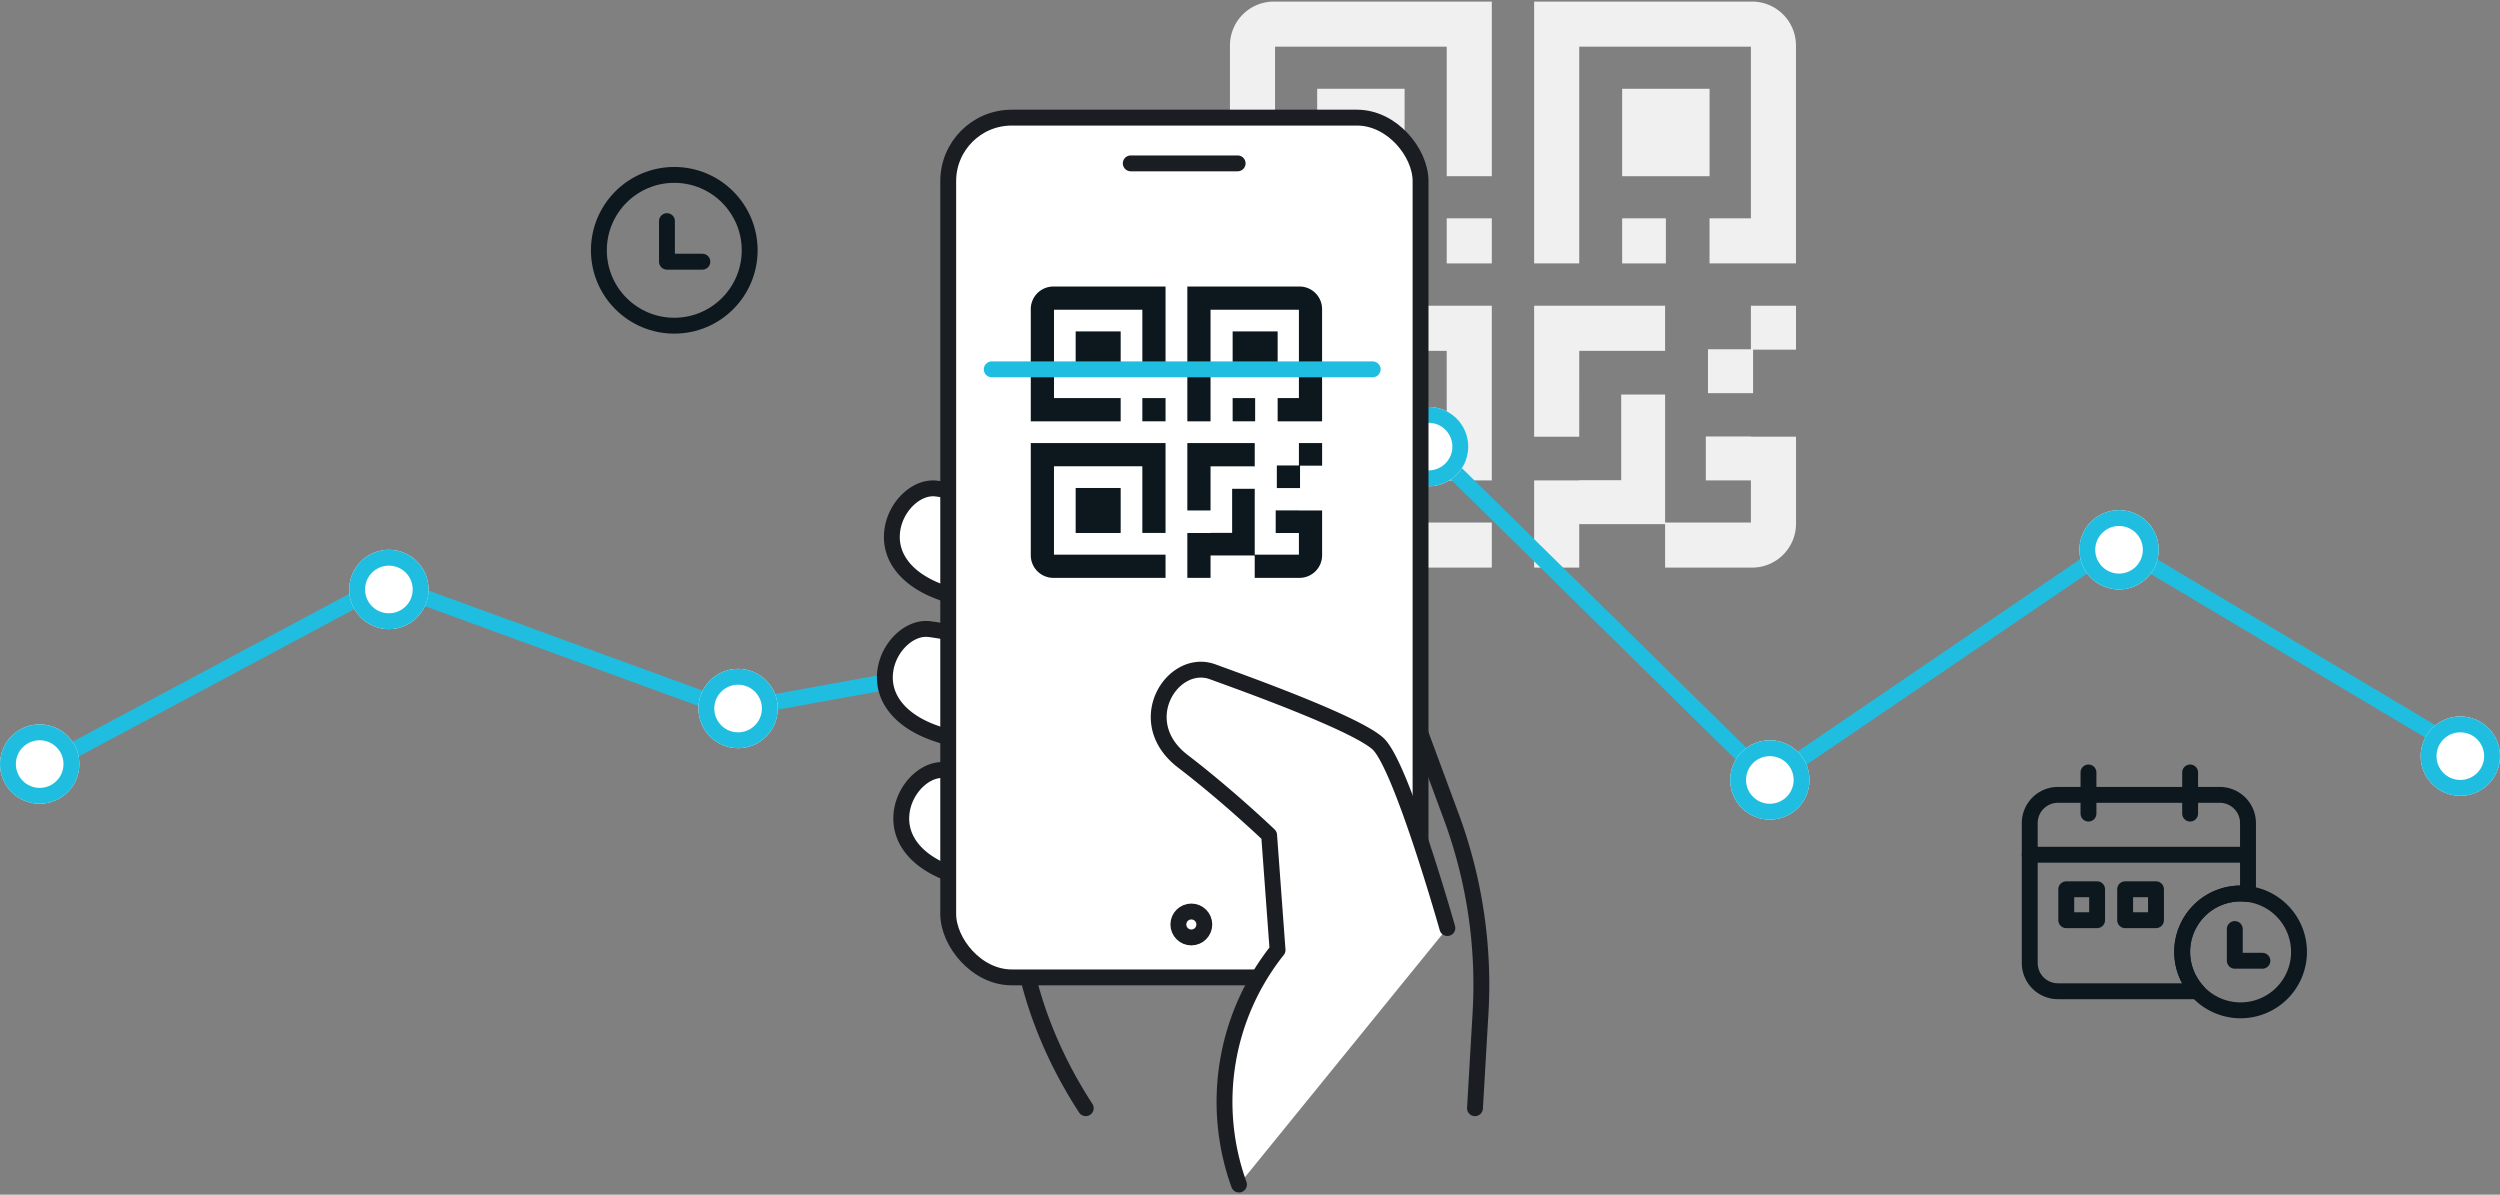 <svg xmlns="http://www.w3.org/2000/svg" xmlns:xlink="http://www.w3.org/1999/xlink" width="315" height="150.531" viewBox="0 0 315 150.531">
  <rect x="0" y="0" width="315" height="150.531" fill="#808080" stroke="none"/>
  <defs>
    <clipPath id="clip-path">
      <rect id="Rectangle_6602" data-name="Rectangle 6602" width="71.717" height="71.717" fill="#f0f0f0"/>
    </clipPath>
    <clipPath id="clip-path-2">
      <rect id="Rectangle_6602-2" data-name="Rectangle 6602" width="36.913" height="36.913" fill="#0c171e"/>
    </clipPath>
    <clipPath id="clip-path-3">
      <rect id="Rectangle_3593" data-name="Rectangle 3593" width="36" height="33" fill="none" stroke="#0c171e" stroke-linecap="round" stroke-linejoin="round" stroke-width="2"/>
    </clipPath>
  </defs>
  <g id="illustration_step3" transform="translate(0)">
    <g id="icon_qr" transform="translate(154.776)">
      <rect id="Rectangle_6597" data-name="Rectangle 6597" width="11.016" height="11.016" transform="translate(11.187 11.186)" fill="#f0f0f0"/>
      <rect id="Rectangle_6598" data-name="Rectangle 6598" width="5.681" height="5.681" transform="translate(27.51 27.51)" fill="#f0f0f0"/>
      <g id="Group_18194" data-name="Group 18194">
        <g id="Group_18193" data-name="Group 18193" clip-path="url(#clip-path)">
          <path id="Path_78770" data-name="Path 78770" d="M6.032.5A5.532,5.532,0,0,0,.5,6.032V33.494h22V27.812H6.181V6.181H27.812V22.5h5.681V.5Z" transform="translate(-0.302 -0.302)" fill="#f0f0f0"/>
          <rect id="Rectangle_6599" data-name="Rectangle 6599" width="11.016" height="11.016" transform="translate(49.615 11.187)" fill="#f0f0f0"/>
          <rect id="Rectangle_6600" data-name="Rectangle 6600" width="5.508" height="5.681" transform="translate(49.615 27.51)" fill="#f0f0f0"/>
          <path id="Path_78771" data-name="Path 78771" d="M124.962.5H97.5V33.494h5.681V6.181h21.631V27.812H119.6v5.681h10.889V6.032A5.532,5.532,0,0,0,124.962.5Z" transform="translate(-58.974 -0.302)" fill="#f0f0f0"/>
          <rect id="Rectangle_6601" data-name="Rectangle 6601" width="11.016" height="11.016" transform="translate(11.187 49.515)" fill="#f0f0f0"/>
          <path id="Path_78772" data-name="Path 78772" d="M27.811,124.812H6.181V103.182H27.811v16.323h5.681V97.5H.5v27.462a5.532,5.532,0,0,0,5.532,5.532H33.493v-5.681Z" transform="translate(-0.302 -58.974)" fill="#f0f0f0"/>
          <path id="Path_78773" data-name="Path 78773" d="M103.182,103.182H114V97.5H97.5V114h5.681Z" transform="translate(-58.975 -58.975)" fill="#f0f0f0"/>
          <path id="Path_78774" data-name="Path 78774" d="M158.343,97.5v5.482h-5.408v5.532h5.682v-5.482h5.407V97.5Z" transform="translate(-92.505 -58.975)" fill="#f0f0f0"/>
          <path id="Path_78775" data-name="Path 78775" d="M124.812,131.1h-5.682v5.532h5.682v5.307H114V125.818h-5.531v10.79h-5.284v.026H97.5v10.989h5.682V142.14H114v5.482h10.965a5.532,5.532,0,0,0,5.532-5.532V131.125h-5.681Z" transform="translate(-58.974 -76.103)" fill="#f0f0f0"/>
        </g>
      </g>
    </g>
    <g id="Group_3315" data-name="Group 3315" transform="translate(-310.542 -519.227)">
      <g id="Group_3912" data-name="Group 3912" transform="translate(315.542 574.625)">
        <g id="Group_3913" data-name="Group 3913">
          <path id="Path_23429" data-name="Path 23429" d="M305.439,47.45l-43.621-26-43.8,29.814L174.294,8.279l-43.3,26.148L87.416,42.32,43.76,26.387.167,49.686" transform="translate(-0.167 -8.279)" fill="none" stroke="#1fbee1" stroke-width="2"/>
          <g id="icon_timeline-dot" transform="translate(170 -4.125)">
            <g id="Ellipse_1761" data-name="Ellipse 1761" fill="#fff" stroke="#1fbee1" stroke-width="2">
              <circle cx="5" cy="5" r="5" stroke="none"/>
              <circle cx="5" cy="5" r="4" fill="none"/>
            </g>
          </g>
          <g id="icon_timeline-dot-2" data-name="icon_timeline-dot" transform="translate(213 37.875)">
            <g id="Ellipse_1761-2" data-name="Ellipse 1761" fill="#fff" stroke="#1fbee1" stroke-width="2">
              <circle cx="5" cy="5" r="5" stroke="none"/>
              <circle cx="5" cy="5" r="4" fill="none"/>
            </g>
          </g>
          <g id="icon_timeline-dot-3" data-name="icon_timeline-dot" transform="translate(257 8.875)">
            <g id="Ellipse_1761-3" data-name="Ellipse 1761" fill="#fff" stroke="#1fbee1" stroke-width="2">
              <circle cx="5" cy="5" r="5" stroke="none"/>
              <circle cx="5" cy="5" r="4" fill="none"/>
            </g>
          </g>
          <g id="icon_timeline-dot-4" data-name="icon_timeline-dot" transform="translate(300 34.875)">
            <g id="Ellipse_1761-4" data-name="Ellipse 1761" fill="#fff" stroke="#1fbee1" stroke-width="2">
              <circle cx="5" cy="5" r="5" stroke="none"/>
              <circle cx="5" cy="5" r="4" fill="none"/>
            </g>
          </g>
          <g id="icon_timeline-dot-5" data-name="icon_timeline-dot" transform="translate(126 20.875)">
            <g id="Ellipse_1761-5" data-name="Ellipse 1761" fill="#fff" stroke="#1fbee1" stroke-width="2">
              <circle cx="5" cy="5" r="5" stroke="none"/>
              <circle cx="5" cy="5" r="4" fill="none"/>
            </g>
          </g>
          <g id="icon_timeline-dot-6" data-name="icon_timeline-dot" transform="translate(83 28.875)">
            <g id="Ellipse_1761-6" data-name="Ellipse 1761" fill="#fff" stroke="#1fbee1" stroke-width="2">
              <circle cx="5" cy="5" r="5" stroke="none"/>
              <circle cx="5" cy="5" r="4" fill="none"/>
            </g>
          </g>
          <g id="icon_timeline-dot-7" data-name="icon_timeline-dot" transform="translate(39 13.875)">
            <g id="Ellipse_1761-7" data-name="Ellipse 1761" fill="#fff" stroke="#1fbee1" stroke-width="2">
              <circle cx="5" cy="5" r="5" stroke="none"/>
              <circle cx="5" cy="5" r="4" fill="none"/>
            </g>
          </g>
          <g id="icon_timeline-dot-8" data-name="icon_timeline-dot" transform="translate(-5 35.875)">
            <g id="Ellipse_1761-8" data-name="Ellipse 1761" fill="#fff" stroke="#1fbee1" stroke-width="2">
              <circle cx="5" cy="5" r="5" stroke="none"/>
              <circle cx="5" cy="5" r="4" fill="none"/>
            </g>
          </g>
        </g>
      </g>
    </g>
    <path id="Path_17149" data-name="Path 17149" d="M294.7,1018.247h-.308a107.167,107.167,0,0,1-12.077-3.332c-4.8-1.512-7.339-4.558-6.785-8.147.457-2.968,3.068-5.446,5.534-5.137,4.337.532,14.634,3.207,15.071,3.32a.5.5,0,0,1,.371.537L295.2,1017.8a.5.5,0,0,1-.5.447Z" transform="translate(-163.082 -940.072)" fill="#fff" stroke="#1a1e23" stroke-linecap="round" stroke-linejoin="round" stroke-width="2"/>
    <path id="Path_17150" data-name="Path 17150" d="M293.819,1035.957h-.307a106.929,106.929,0,0,1-12.078-3.331c-4.8-1.513-7.336-4.559-6.785-8.147.456-2.969,3.07-5.451,5.534-5.138,4.337.532,14.633,3.207,15.071,3.321a.5.5,0,0,1,.371.536l-1.309,12.312a.5.5,0,0,1-.5.447Z" transform="translate(-163.082 -940.072)" fill="#fff" stroke="#1a1e23" stroke-linecap="round" stroke-linejoin="round" stroke-width="2"/>
    <path id="Path_17151" data-name="Path 17151" d="M295.888,1048.734h-.312A107.387,107.387,0,0,1,283.5,1045.4c-4.8-1.513-7.337-4.559-6.785-8.147.456-2.969,3.063-5.449,5.534-5.138,4.337.532,14.634,3.207,15.07,3.321a.5.5,0,0,1,.371.536l-1.3,12.313a.5.5,0,0,1-.5.448Z" transform="translate(-163.082 -935.072)" fill="#fff" stroke="#1a1e23" stroke-linecap="round" stroke-linejoin="round" stroke-width="2"/>
    <path id="Path_17152" data-name="Path 17152" d="M348.929,1079.706l.7-12.006a61.08,61.08,0,0,0-3.7-24.771l-9.233-24.942v36.705H291.431s-.334,11.5,8.454,25.01" transform="translate(-163.082 -940.072)" fill="none" stroke="#1a1e23" stroke-linecap="round" stroke-linejoin="round" stroke-width="2"/>
    <g id="Group_17398" data-name="Group 17398" transform="translate(17414.975 12445.175)">
      <rect id="Rectangle_5886" data-name="Rectangle 5886" width="59.515" height="108.328" rx="8" transform="translate(-17295.5 -12430.353)" fill="#fff" stroke="#1a1e23" stroke-linecap="round" stroke-linejoin="round" stroke-width="2"/>
      <line id="Line_750" data-name="Line 750" x2="13.468" transform="translate(-17272.5 -12424.59)" fill="none" stroke="#1a1e23" stroke-linecap="round" stroke-linejoin="round" stroke-width="2"/>
      <circle id="Ellipse_1645" data-name="Ellipse 1645" cx="1.634" cy="1.634" r="1.634" transform="translate(-17266.5 -12330.325)" fill="#fff" stroke="#1a1e23" stroke-linecap="round" stroke-linejoin="round" stroke-width="2"/>
    </g>
    <path id="Path_17155" data-name="Path 17155" d="M345.45,1057.005h0s-5.812-20.583-8.754-23.239-17.52-7.839-20.82-9.048c-5.032-1.842-10.268,6.281-3.762,11.267,5.776,4.427,10.877,9.317,10.877,9.317l1.064,14.473a30.712,30.712,0,0,0-4.862,29.548" transform="translate(-163.082 -940.072)" fill="#fff" stroke="#1a1e23" stroke-linecap="round" stroke-linejoin="round" stroke-width="2"/>
    <g id="icon_qr-2" data-name="icon_qr" transform="translate(129.776 36)">
      <rect id="Rectangle_6597-2" data-name="Rectangle 6597" width="5.67" height="5.67" transform="translate(5.758 5.758)" fill="#0c171e"/>
      <rect id="Rectangle_6598-2" data-name="Rectangle 6598" width="2.924" height="2.924" transform="translate(14.16 14.16)" fill="#0c171e"/>
      <g id="Group_18194-2" data-name="Group 18194">
        <g id="Group_18193-2" data-name="Group 18193" clip-path="url(#clip-path-2)">
          <path id="Path_78770-2" data-name="Path 78770" d="M3.347.5A2.847,2.847,0,0,0,.5,3.347V17.482H11.826V14.558h-8.4V3.424H14.558v8.4h2.924V.5Z" transform="translate(-0.398 -0.398)" fill="#0c171e"/>
          <rect id="Rectangle_6599-2" data-name="Rectangle 6599" width="5.67" height="5.67" transform="translate(25.537 5.758)" fill="#0c171e"/>
          <rect id="Rectangle_6600-2" data-name="Rectangle 6600" width="2.835" height="2.924" transform="translate(25.537 14.16)" fill="#0c171e"/>
          <path id="Path_78771-2" data-name="Path 78771" d="M111.635.5H97.5V17.482h2.924V3.424h11.134V14.558h-2.68v2.924h5.6V3.347A2.847,2.847,0,0,0,111.635.5Z" transform="translate(-77.671 -0.398)" fill="#0c171e"/>
          <rect id="Rectangle_6601-2" data-name="Rectangle 6601" width="5.67" height="5.67" transform="translate(5.758 25.485)" fill="#0c171e"/>
          <path id="Path_78772-2" data-name="Path 78772" d="M14.557,111.558H3.423V100.424H14.557v8.4h2.924V97.5H.5v14.135a2.847,2.847,0,0,0,2.847,2.847H17.481v-2.924Z" transform="translate(-0.398 -77.671)" fill="#0c171e"/>
          <path id="Path_78773-2" data-name="Path 78773" d="M100.425,100.425h5.567V97.5H97.5v8.491h2.924Z" transform="translate(-77.671 -77.671)" fill="#0c171e"/>
          <path id="Path_78774-2" data-name="Path 78774" d="M155.719,97.5v2.822h-2.783v2.847h2.924v-2.822h2.783V97.5Z" transform="translate(-121.832 -77.671)" fill="#0c171e"/>
          <path id="Path_78775-2" data-name="Path 78775" d="M111.558,128.538h-2.924v2.847h2.924v2.732h-5.567v-8.3h-2.847v5.554h-2.72v.013H97.5v5.656h2.924v-2.822h5.566v2.822h5.644a2.847,2.847,0,0,0,2.847-2.847V128.55h-2.924Z" transform="translate(-77.671 -100.229)" fill="#0c171e"/>
        </g>
      </g>
    </g>
    <line id="Line_2316" data-name="Line 2316" x2="48" transform="translate(124.959 46.537)" fill="none" stroke="#1fbee1" stroke-linecap="round" stroke-width="2"/>
    <g id="icon_clock" transform="translate(75.459 22.037)">
      <g id="Group_2509" data-name="Group 2509">
        <circle id="Ellipse_151" data-name="Ellipse 151" cx="9.5" cy="9.5" r="9.5" fill="none" stroke="#0c171e" stroke-linecap="round" stroke-linejoin="round" stroke-width="2"/>
        <path id="Path_7196" data-name="Path 7196" d="M16.97,11.827h-4.46V6.714" transform="translate(-3.932 -0.89)" fill="none" stroke="#0c171e" stroke-linecap="round" stroke-linejoin="round" stroke-width="2"/>
      </g>
    </g>
    <g id="Group_18202" data-name="Group 18202" transform="translate(17489.975 12584.175)">
      <g id="Group_2511" data-name="Group 2511" transform="translate(-17235.516 -12488.138)">
        <g id="Group_2510" data-name="Group 2510" clip-path="url(#clip-path-3)">
          <line id="Line_297" data-name="Line 297" y2="5.184" transform="translate(8.689 1.292)" fill="none" stroke="#0c171e" stroke-linecap="round" stroke-linejoin="round" stroke-width="2"/>
          <line id="Line_298" data-name="Line 298" y2="5.184" transform="translate(21.497 1.292)" fill="none" stroke="#0c171e" stroke-linecap="round" stroke-linejoin="round" stroke-width="2"/>
          <line id="Line_299" data-name="Line 299" x2="26.872" transform="translate(1.288 11.659)" fill="none" stroke="#0c171e" stroke-linecap="round" stroke-linejoin="round" stroke-width="2"/>
        </g>
      </g>
      <rect id="Rectangle_3594" data-name="Rectangle 3594" width="3.887" height="3.897" transform="translate(-17229.627 -12472.128)" fill="none" stroke="#0c171e" stroke-linecap="round" stroke-linejoin="round" stroke-width="2"/>
      <rect id="Rectangle_3595" data-name="Rectangle 3595" width="3.887" height="3.897" transform="translate(-17222.207 -12472.128)" fill="none" stroke="#0c171e" stroke-linecap="round" stroke-linejoin="round" stroke-width="2"/>
      <g id="Group_2513" data-name="Group 2513" transform="translate(-17234.227 -12484.022)">
        <g id="Group_2527" data-name="Group 2527">
          <path id="Path_7197" data-name="Path 7197" d="M20.207,22.976a7.35,7.35,0,0,1,7.34-7.359,7.457,7.457,0,0,1,.952.068V6.747a3.556,3.556,0,0,0-3.551-3.56H4.551A3.556,3.556,0,0,0,1,6.747V24.37a3.555,3.555,0,0,0,3.551,3.56h17.58A7.335,7.335,0,0,1,20.207,22.976Z" transform="translate(-1 -3.187)" fill="none" stroke="#0c171e" stroke-linecap="round" stroke-linejoin="round" stroke-width="2"/>
          <path id="Path_7199" data-name="Path 7199" d="M23.248,12.809a7.36,7.36,0,1,1-7.34,7.359A7.349,7.349,0,0,1,23.248,12.809Z" transform="translate(3.299 -0.38)" fill="none" stroke="#0c171e" stroke-linecap="round" stroke-linejoin="round" stroke-width="2"/>
          <path id="Path_7200" data-name="Path 7200" d="M24.532,20.272h-3.48v-4" transform="translate(4.783 0.631)" fill="none" stroke="#0c171e" stroke-linecap="round" stroke-linejoin="round" stroke-width="2"/>
        </g>
      </g>
    </g>
  </g>
</svg>
